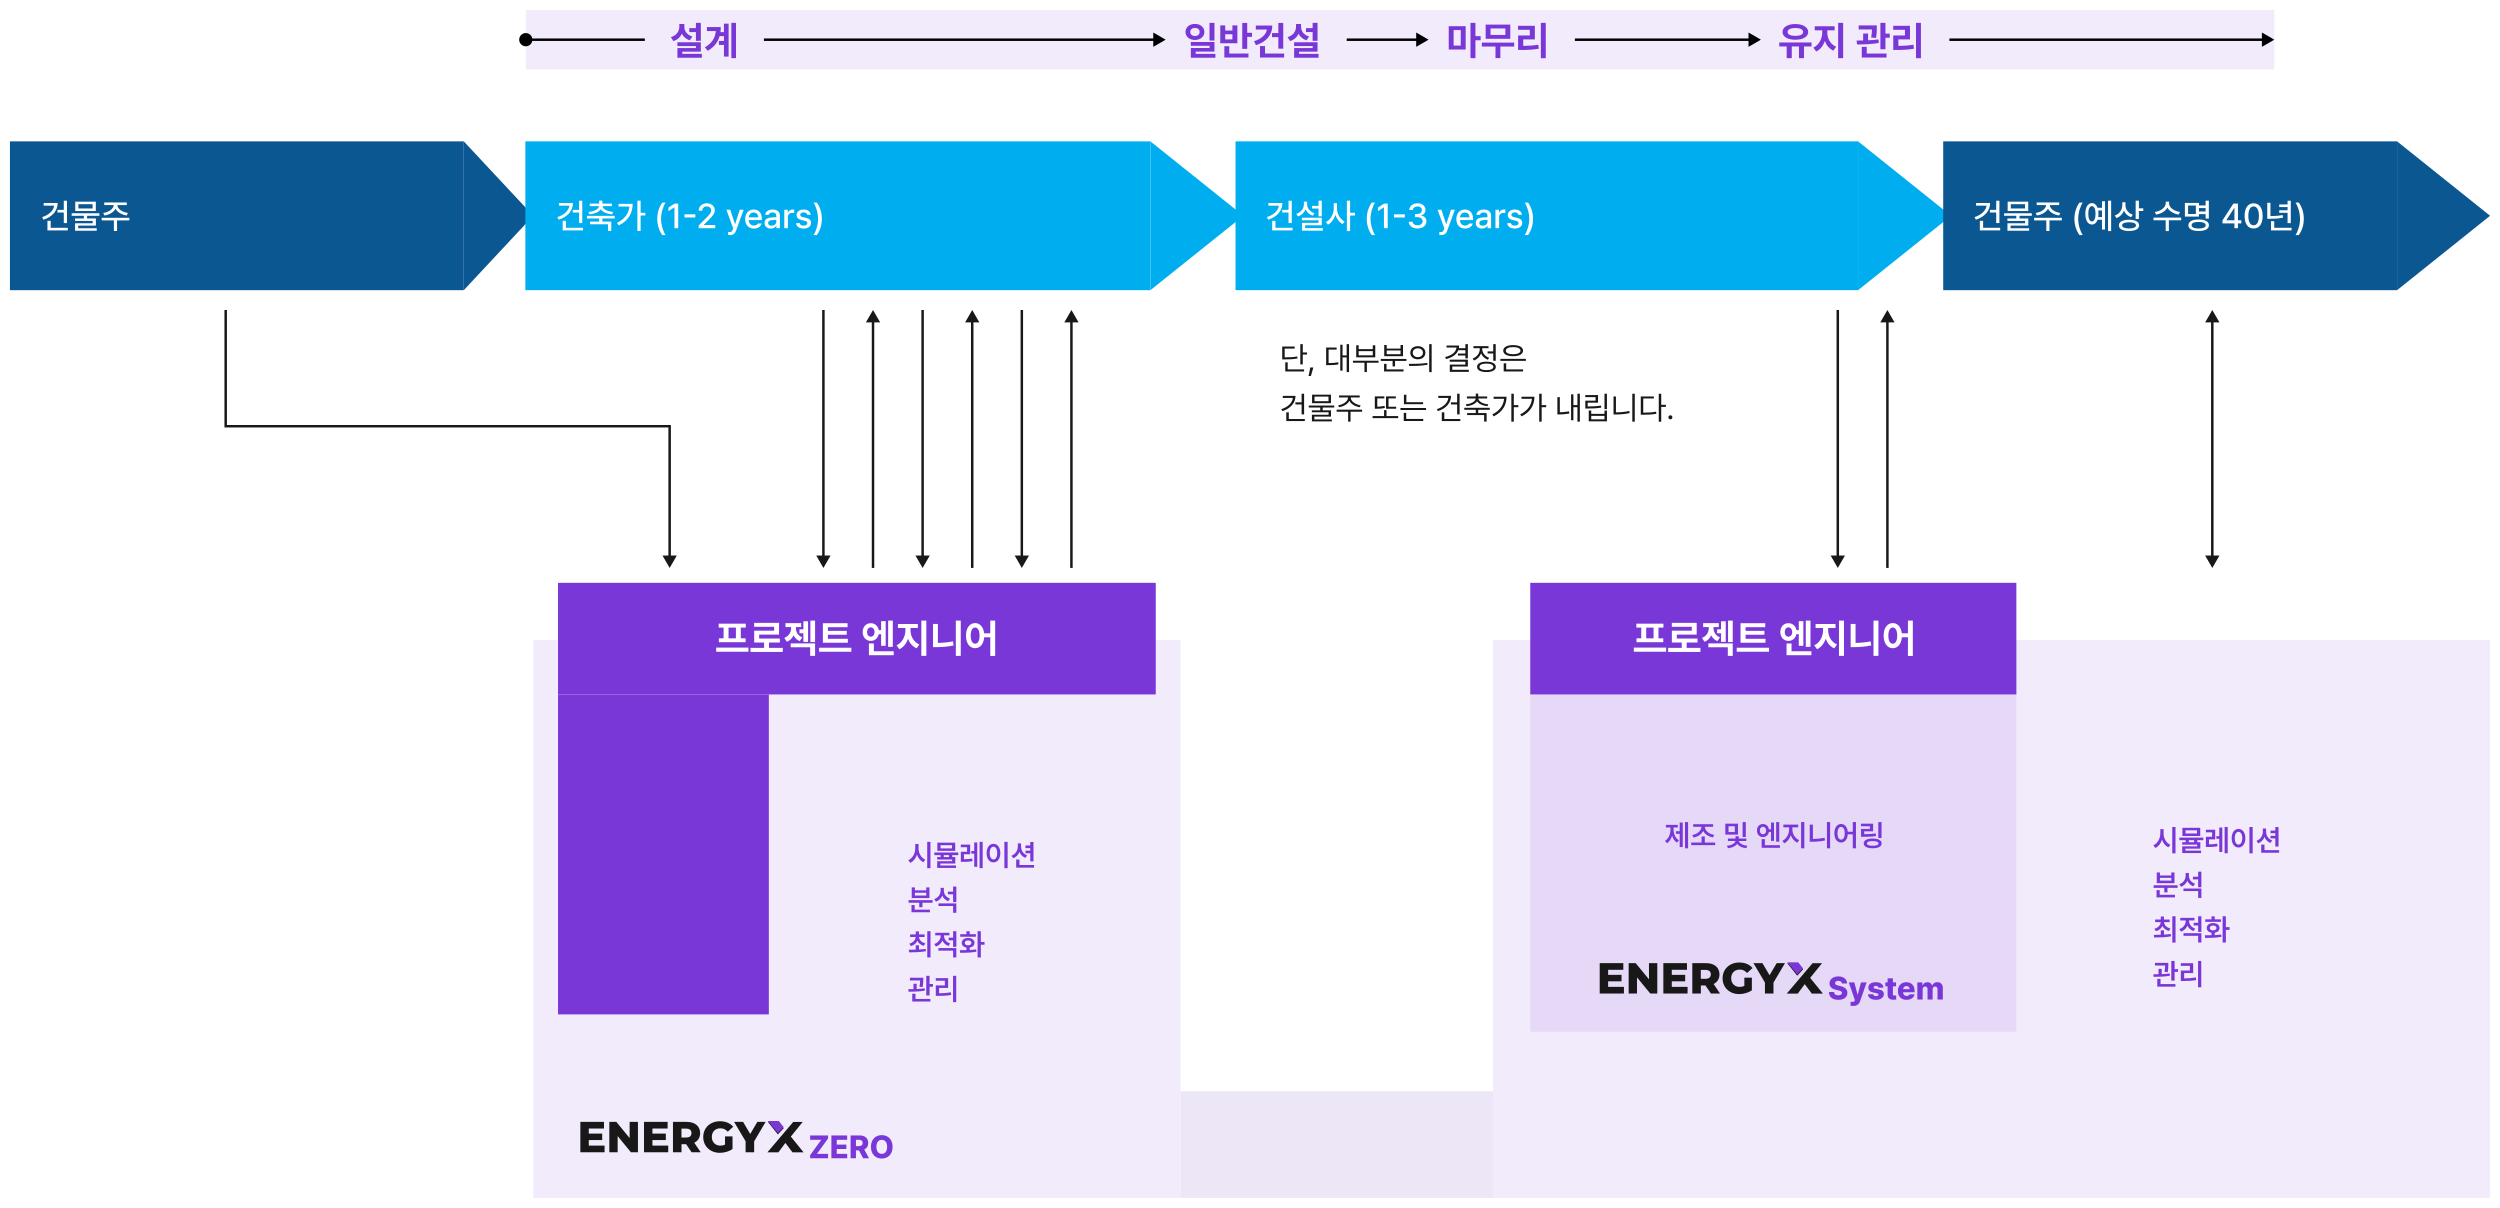 <svg width="1008" height="487" viewBox="0 0 1008 487" fill="none" xmlns="http://www.w3.org/2000/svg">
<g filter="url(#filter0_d_590_3689)">
<rect width="183" height="60" transform="translate(4 53)" fill="#0B5791"/>
<path d="M27.015 76.926V85.949H25.716V81.697H23.173V80.617H25.716V76.926H27.015ZM23.255 77.842C23.241 81.041 21.04 83.447 17.526 84.582L16.98 83.543C19.707 82.661 21.56 80.993 21.833 78.922H17.608V77.842H23.255ZM27.329 87.85V88.902H19.126V85.019H20.439V87.85H27.329ZM40.071 81.984V83.023H35.122V84.09H38.663V86.961H31.526V88.041H39.005V89.039H30.255V86.018H37.378V85.088H30.241V84.09H33.823V83.023H28.901V81.984H40.071ZM38.636 77.309V81.082H30.337V77.309H38.636ZM31.608 78.334V80.057H37.337V78.334H31.608ZM52.171 83.816V84.869H47.194V89.148H45.923V84.869H41.001V83.816H52.171ZM51.118 77.637V78.676H47.331C47.352 80.193 49.238 81.547 51.556 81.861L51.077 82.887C49.067 82.572 47.331 81.581 46.593 80.18C45.834 81.581 44.105 82.572 42.122 82.887L41.63 81.861C43.92 81.547 45.807 80.193 45.855 78.676H42.04V77.637H51.118Z" fill="white"/>
<path d="M215 83L187 113L187 53L215 83Z" fill="#0B5791"/>
<rect width="252" height="60" transform="translate(211.833 53)" fill="url(#paint0_linear_590_3689)"/>
<path d="M234.768 76.926V85.949H233.469V81.697H230.926V80.617H233.469V76.926H234.768ZM231.008 77.842C230.994 81.041 228.793 83.447 225.28 84.582L224.733 83.543C227.46 82.661 229.313 80.993 229.586 78.922H225.362V77.842H231.008ZM235.082 87.85V88.902H226.879V85.019H228.192V87.85H235.082ZM247.824 83.037V84.076H242.875V85.361H246.457V89.135H245.145V86.414H237.899V85.361H241.59V84.076H236.655V83.037H247.824ZM242.875 76.871V78.088H246.703V79.113H242.957C243.08 80.33 244.762 81.226 247.209 81.451L246.799 82.422C244.694 82.231 242.985 81.526 242.233 80.371C241.474 81.526 239.765 82.231 237.666 82.422L237.256 81.451C239.69 81.226 241.371 80.33 241.522 79.113H237.776V78.088H241.59V76.871H242.875ZM258.297 76.912V81.793H260.198V82.873H258.297V89.148H256.998V76.912H258.297ZM255.098 78.197C255.084 81.738 253.526 84.897 249.492 86.893L248.768 85.881C251.837 84.35 253.505 82.135 253.772 79.277H249.383V78.197H255.098ZM265.01 84.227C265.024 81.656 265.748 79.51 267.033 77.678H268.373C267.43 79.031 266.528 81.793 266.528 84.227C266.528 86.674 267.43 89.422 268.373 90.789H267.033C265.748 88.957 265.024 86.811 265.01 84.227ZM273.459 78.102V88H271.942V79.606H271.887L269.522 81.15V79.715L271.983 78.102H273.459ZM280.364 82.422V83.68H275.975V82.422H280.364ZM281.717 88V86.906L285.149 83.447C286.229 82.312 286.776 81.684 286.776 80.822C286.776 79.852 285.983 79.223 284.944 79.223C283.85 79.223 283.139 79.92 283.139 80.973H281.717C281.703 79.168 283.084 77.965 284.971 77.965C286.885 77.965 288.198 79.168 288.211 80.781C288.198 81.889 287.678 82.764 285.819 84.596L283.809 86.633V86.715H288.375V88H281.717ZM294.377 90.789C294.076 90.789 293.789 90.775 293.598 90.748V89.531C293.762 89.545 294.049 89.559 294.254 89.559C294.705 89.559 295.088 89.518 295.43 88.588L295.608 88.096L292.887 80.576H294.446L296.319 86.332H296.401L298.274 80.576H299.846L296.783 88.984C296.36 90.16 295.594 90.789 294.377 90.789ZM303.975 88.15C301.787 88.15 300.448 86.647 300.448 84.336C300.448 82.053 301.815 80.481 303.879 80.481C305.574 80.481 307.174 81.533 307.174 84.213V84.732H301.897C301.938 86.141 302.765 86.947 303.989 86.947C304.823 86.947 305.356 86.592 305.602 86.141H307.078C306.75 87.344 305.602 88.15 303.975 88.15ZM301.91 83.639H305.739C305.739 82.504 305.014 81.684 303.893 81.684C302.724 81.684 301.965 82.586 301.91 83.639ZM308.281 85.908C308.281 84.213 309.717 83.775 311.057 83.68C311.549 83.645 312.663 83.584 313.012 83.57L312.998 82.982C312.998 82.148 312.492 81.656 311.494 81.656C310.633 81.656 310.114 82.053 309.963 82.6H308.514C308.651 81.369 309.799 80.481 311.549 80.481C312.725 80.481 314.461 80.918 314.461 83.064V88H313.039V86.988H312.985C312.698 87.549 312.014 88.164 310.783 88.164C309.375 88.164 308.281 87.357 308.281 85.908ZM309.703 85.922C309.703 86.633 310.291 87.002 311.112 87.002C312.301 87.002 313.012 86.209 313.012 85.32V84.637L311.262 84.76C310.305 84.828 309.703 85.184 309.703 85.922ZM316.225 88V80.576H317.633V81.752H317.715C317.989 80.959 318.727 80.467 319.602 80.467C319.78 80.467 320.067 80.481 320.217 80.494V81.889C320.094 81.861 319.752 81.807 319.451 81.807C318.44 81.807 317.688 82.504 317.688 83.475V88H316.225ZM325.481 82.6C325.344 82.012 324.879 81.629 324.073 81.629C323.239 81.629 322.637 82.066 322.651 82.627C322.637 83.064 322.992 83.379 323.813 83.57L324.989 83.844C326.356 84.144 327.012 84.801 327.026 85.853C327.012 87.193 325.891 88.15 323.99 88.15C322.213 88.15 321.147 87.357 320.969 85.977H322.459C322.582 86.647 323.102 86.975 323.977 86.975C324.92 86.975 325.522 86.592 325.535 85.963C325.522 85.484 325.166 85.17 324.387 84.992L323.225 84.746C321.885 84.445 321.188 83.734 321.188 82.709C321.188 81.383 322.336 80.481 324.059 80.481C325.713 80.481 326.739 81.328 326.889 82.6H325.481ZM331.373 84.227C331.36 86.811 330.635 88.957 329.35 90.789H328.01C328.953 89.422 329.856 86.674 329.856 84.227C329.856 81.793 328.953 79.031 328.01 77.678H329.35C330.635 79.51 331.36 81.656 331.373 84.227Z" fill="white"/>
<path d="M501.333 83L463.833 113L463.833 53L501.333 83Z" fill="#00AEEF"/>
<rect width="251" height="60" transform="translate(498.167 53)" fill="url(#paint1_linear_590_3689)"/>
<path d="M520.831 76.926V85.949H519.532V81.697H516.989V80.617H519.532V76.926H520.831ZM517.071 77.842C517.057 81.041 514.856 83.447 511.343 84.582L510.796 83.543C513.523 82.661 515.376 80.993 515.649 78.922H511.425V77.842H517.071ZM521.145 87.85V88.902H512.942V85.019H514.255V87.85H521.145ZM532.93 76.912V83.215H531.632V80.07H529.048V79.018H531.632V76.912H532.93ZM532.93 83.789V86.838H526.218V87.973H533.354V89.012H524.946V85.853H531.645V84.814H524.919V83.789H532.93ZM527.024 78.375C527.024 79.934 528.145 81.383 529.991 81.971L529.307 82.982C527.961 82.518 526.942 81.595 526.409 80.426C525.869 81.738 524.816 82.77 523.374 83.269L522.677 82.231C524.591 81.615 525.725 80.098 525.739 78.375V77.309H527.024V78.375ZM539.069 80.029C539.055 82.203 540.313 84.418 542.145 85.307L541.339 86.346C540.006 85.655 538.973 84.281 538.44 82.641C537.886 84.391 536.813 85.853 535.419 86.578L534.612 85.525C536.499 84.623 537.77 82.272 537.77 80.029V77.938H539.069V80.029ZM544.36 76.912V81.793H546.329V82.9H544.36V89.162H543.061V76.912H544.36ZM551.073 84.227C551.087 81.656 551.811 79.51 553.096 77.678H554.436C553.493 79.031 552.591 81.793 552.591 84.227C552.591 86.674 553.493 89.422 554.436 90.789H553.096C551.811 88.957 551.087 86.811 551.073 84.227ZM559.522 78.102V88H558.005V79.606H557.95L555.585 81.15V79.715L558.046 78.102H559.522ZM566.427 82.422V83.68H562.038V82.422H566.427ZM571.567 88.137C569.516 88.137 568.053 87.029 567.999 85.416H569.53C569.585 86.291 570.446 86.838 571.553 86.838C572.743 86.838 573.618 86.182 573.618 85.225C573.618 84.254 572.798 83.543 571.389 83.543H570.542V82.312H571.389C572.51 82.312 573.303 81.684 573.303 80.74C573.303 79.838 572.634 79.223 571.581 79.223C570.583 79.223 569.708 79.769 569.667 80.672H568.218C568.259 79.059 569.749 77.965 571.594 77.965C573.536 77.965 574.766 79.195 574.753 80.658C574.766 81.779 574.069 82.6 573.003 82.859V82.928C574.356 83.119 575.135 84.022 575.135 85.279C575.135 86.934 573.618 88.137 571.567 88.137ZM581.124 90.789C580.823 90.789 580.536 90.775 580.344 90.748V89.531C580.509 89.545 580.796 89.559 581.001 89.559C581.452 89.559 581.835 89.518 582.177 88.588L582.354 88.096L579.634 80.576H581.192L583.065 86.332H583.147L585.02 80.576H586.593L583.53 88.984C583.106 90.16 582.341 90.789 581.124 90.789ZM590.721 88.15C588.534 88.15 587.194 86.647 587.194 84.336C587.194 82.053 588.561 80.481 590.626 80.481C592.321 80.481 593.921 81.533 593.921 84.213V84.732H588.643C588.684 86.141 589.511 86.947 590.735 86.947C591.569 86.947 592.102 86.592 592.348 86.141H593.825C593.497 87.344 592.348 88.15 590.721 88.15ZM588.657 83.639H592.485C592.485 82.504 591.76 81.684 590.639 81.684C589.47 81.684 588.712 82.586 588.657 83.639ZM595.028 85.908C595.028 84.213 596.464 83.775 597.803 83.68C598.296 83.645 599.41 83.584 599.759 83.57L599.745 82.982C599.745 82.148 599.239 81.656 598.241 81.656C597.38 81.656 596.86 82.053 596.71 82.6H595.26C595.397 81.369 596.546 80.481 598.296 80.481C599.471 80.481 601.208 80.918 601.208 83.064V88H599.786V86.988H599.731C599.444 87.549 598.76 88.164 597.53 88.164C596.122 88.164 595.028 87.357 595.028 85.908ZM596.45 85.922C596.45 86.633 597.038 87.002 597.858 87.002C599.048 87.002 599.759 86.209 599.759 85.32V84.637L598.009 84.76C597.052 84.828 596.45 85.184 596.45 85.922ZM602.971 88V80.576H604.38V81.752H604.462C604.735 80.959 605.473 80.467 606.348 80.467C606.526 80.467 606.813 80.481 606.964 80.494V81.889C606.841 81.861 606.499 81.807 606.198 81.807C605.186 81.807 604.434 82.504 604.434 83.475V88H602.971ZM612.227 82.6C612.091 82.012 611.626 81.629 610.819 81.629C609.985 81.629 609.384 82.066 609.397 82.627C609.384 83.064 609.739 83.379 610.559 83.57L611.735 83.844C613.102 84.144 613.759 84.801 613.772 85.853C613.759 87.193 612.637 88.15 610.737 88.15C608.96 88.15 607.893 87.357 607.716 85.977H609.206C609.329 86.647 609.848 86.975 610.723 86.975C611.667 86.975 612.268 86.592 612.282 85.963C612.268 85.484 611.913 85.17 611.134 84.992L609.971 84.746C608.632 84.445 607.934 83.734 607.934 82.709C607.934 81.383 609.083 80.481 610.805 80.481C612.46 80.481 613.485 81.328 613.635 82.6H612.227ZM618.12 84.227C618.106 86.811 617.382 88.957 616.096 90.789H614.757C615.7 89.422 616.602 86.674 616.602 84.227C616.602 81.793 615.7 79.031 614.757 77.678H616.096C617.382 79.51 618.106 81.656 618.12 84.227Z" fill="white"/>
<path d="M786.667 83L749.167 113L749.167 53L786.667 83Z" fill="#00AEEF"/>
<rect width="183" height="60" transform="translate(783.5 53)" fill="#0B5791"/>
<path d="M806.164 76.926V85.949H804.865V81.697H802.322V80.617H804.865V76.926H806.164ZM802.404 77.842C802.391 81.041 800.189 83.447 796.676 84.582L796.129 83.543C798.856 82.661 800.709 80.993 800.982 78.922H796.758V77.842H802.404ZM806.479 87.85V88.902H798.275V85.019H799.588V87.85H806.479ZM819.221 81.984V83.023H814.271V84.09H817.812V86.961H810.676V88.041H818.154V89.039H809.404V86.018H816.527V85.088H809.391V84.09H812.973V83.023H808.051V81.984H819.221ZM817.785 77.309V81.082H809.486V77.309H817.785ZM810.758 78.334V80.057H816.486V78.334H810.758ZM831.32 83.816V84.869H826.344V89.148H825.072V84.869H820.15V83.816H831.32ZM830.268 77.637V78.676H826.48C826.501 80.193 828.388 81.547 830.705 81.861L830.227 82.887C828.217 82.572 826.48 81.581 825.742 80.18C824.983 81.581 823.254 82.572 821.271 82.887L820.779 81.861C823.069 81.547 824.956 80.193 825.004 78.676H821.189V77.637H830.268ZM836.406 84.227C836.42 81.656 837.145 79.51 838.43 77.678H839.77C838.826 79.031 837.924 81.793 837.924 84.227C837.924 86.674 838.826 89.422 839.77 90.789H838.43C837.145 88.957 836.42 86.811 836.406 84.227ZM851.213 76.912V89.162H849.969V76.912H851.213ZM848.752 77.144V88.561H847.521V84.609H845.744C845.307 85.826 844.493 86.53 843.447 86.523C841.848 86.537 840.809 84.856 840.809 82.203C840.809 79.551 841.848 77.883 843.447 77.897C844.493 77.89 845.3 78.587 845.744 79.797H847.521V77.144H848.752ZM843.447 79.113C842.545 79.113 841.998 80.248 841.998 82.203C841.998 84.158 842.545 85.293 843.447 85.293C844.35 85.293 844.924 84.158 844.924 82.203C844.924 80.248 844.35 79.113 843.447 79.113ZM846.018 80.85C846.079 81.267 846.113 81.718 846.113 82.203C846.113 82.682 846.079 83.133 846.018 83.543H847.521V80.85H846.018ZM856.996 78.867C856.996 80.481 858.117 81.971 859.949 82.572L859.252 83.598C857.912 83.126 856.907 82.169 856.381 80.959C855.841 82.333 854.802 83.406 853.373 83.939L852.676 82.9C854.59 82.217 855.697 80.59 855.711 78.758V77.555H856.996V78.867ZM862.396 76.912V79.988H864.174V81.082H862.396V84.309H861.098V76.912H862.396ZM858.445 84.596C860.961 84.596 862.506 85.43 862.506 86.865C862.506 88.314 860.961 89.148 858.445 89.135C855.902 89.148 854.33 88.314 854.33 86.865C854.33 85.43 855.902 84.596 858.445 84.596ZM858.445 85.621C856.668 85.621 855.615 86.086 855.629 86.865C855.615 87.672 856.668 88.109 858.445 88.123C860.209 88.109 861.234 87.672 861.234 86.865C861.234 86.086 860.209 85.621 858.445 85.621ZM874.564 77.992C874.551 79.619 876.547 81.15 878.953 81.465L878.447 82.531C876.444 82.21 874.681 81.171 873.895 79.728C873.088 81.178 871.331 82.21 869.342 82.531L868.822 81.465C871.229 81.15 873.197 79.633 873.211 77.992V77.322H874.564V77.992ZM879.459 83.734V84.801H874.482V89.162H873.211V84.801H868.289V83.734H879.459ZM890.602 76.912V84.144H889.303V82.326H886.637V83.324H880.949V77.828H886.637V78.84H889.303V76.912H890.602ZM882.234 78.867V82.285H885.365V78.867H882.234ZM886.5 84.486C889.07 84.486 890.643 85.334 890.643 86.824C890.643 88.301 889.07 89.148 886.5 89.135C883.93 89.148 882.344 88.301 882.357 86.824C882.344 85.334 883.93 84.486 886.5 84.486ZM886.5 85.484C884.709 85.498 883.643 85.963 883.643 86.824C883.643 87.644 884.709 88.137 886.5 88.137C888.291 88.137 889.357 87.644 889.357 86.824C889.357 85.963 888.291 85.498 886.5 85.484ZM886.637 81.273H889.303V79.879H886.637V81.273ZM896.111 86.072V84.856L900.486 78.102H902.346V84.801H903.699V86.072H902.346V88H900.924V86.072H896.111ZM897.697 84.801H900.924V79.893H900.814L897.697 84.719V84.801ZM908.662 88.137C906.365 88.137 905.025 86.291 905.025 83.051C905.025 79.838 906.393 77.965 908.662 77.965C910.932 77.965 912.299 79.838 912.299 83.051C912.299 86.291 910.945 88.137 908.662 88.137ZM908.662 86.838C910.002 86.838 910.795 85.525 910.795 83.051C910.795 80.59 909.988 79.236 908.662 79.236C907.336 79.236 906.529 80.59 906.529 83.051C906.529 85.525 907.322 86.838 908.662 86.838ZM923.646 76.926V85.977H922.348V81.807H918.984V80.768H922.348V79.482H918.984V78.443H922.348V76.926H923.646ZM923.961 87.85V88.902H915.662V85.184H916.975V87.85H923.961ZM915.443 77.773V83.133C917.07 83.133 918.615 83.03 920.365 82.709L920.502 83.775C918.561 84.144 916.906 84.213 915.102 84.227H914.158V77.773H915.443ZM928.896 84.227C928.883 86.811 928.158 88.957 926.873 90.789H925.533C926.477 89.422 927.379 86.674 927.379 84.227C927.379 81.793 926.477 79.031 925.533 77.678H926.873C928.158 79.51 928.883 81.656 928.896 84.227Z" fill="white"/>
<path d="M1004 83L966.5 113L966.5 53L1004 83Z" fill="#0B5791"/>
<path d="M525.28 134.742V138.106H526.994V138.944H525.28V142.918H524.29V134.742H525.28ZM522.018 135.72V136.558H517.98V140.074C520.247 140.074 521.535 140.017 523.046 139.706L523.173 140.531C521.586 140.836 520.24 140.912 517.866 140.912H516.99V135.72H522.018ZM525.801 144.949V145.787H518.222V142.093H519.199V144.949H525.801ZM529.546 144.149L528.556 147.603H527.616L528.314 144.149H529.546ZM543.93 134.742V146.028H542.978V140.112H541.314V145.444H540.4V134.996H541.314V139.287H542.978V134.742H543.93ZM538.928 136.126V136.951H535.69V142.385C537.246 142.378 538.325 142.321 539.575 142.067L539.664 142.905C538.306 143.185 537.15 143.235 535.424 143.235H534.7V136.126H538.928ZM555.838 141.445V142.258H551.128V146.028H550.15V142.258H545.504V141.445H555.838ZM547.814 135.212V136.773H553.502V135.212H554.505V140.074H546.824V135.212H547.814ZM547.814 139.262H553.502V137.586H547.814V139.262ZM567.073 140.722V141.534H562.478V143.743H561.487V141.534H556.739V140.722H567.073ZM565.918 144.949V145.787H558.06V142.702H559.05V144.949H565.918ZM559.113 135.11V136.558H564.699V135.11H565.689V139.617H558.123V135.11H559.113ZM559.113 138.805H564.699V137.319H559.113V138.805ZM571.682 135.567C573.459 135.567 574.716 136.646 574.716 138.221C574.716 139.795 573.459 140.874 571.682 140.874C569.904 140.874 568.622 139.795 568.635 138.221C568.622 136.646 569.904 135.567 571.682 135.567ZM571.682 136.443C570.476 136.443 569.6 137.167 569.612 138.221C569.6 139.274 570.476 139.998 571.682 139.998C572.875 139.998 573.738 139.274 573.738 138.221C573.738 137.167 572.875 136.443 571.682 136.443ZM577.242 134.742V146.054H576.252V134.742H577.242ZM568.051 142.715C570.133 142.715 573.002 142.702 575.503 142.334L575.579 143.07C573.002 143.553 570.222 143.565 568.19 143.565L568.051 142.715ZM591.842 134.742V140.519H590.839V139.338H587.83V138.551H590.839V137.192H587.995C587.284 138.976 585.532 140.176 583.031 140.772L582.676 139.947C585.443 139.306 587.056 137.954 587.246 136.139H583.247V135.313H588.338C588.338 135.688 588.3 136.05 588.236 136.393H590.839V134.742H591.842ZM591.842 141.026V143.781H585.545V145.102H592.223V145.927H584.555V143.02H590.839V141.839H584.529V141.026H591.842ZM603.077 134.742V141.471H602.074V138.513H599.802V137.688H602.074V134.742H603.077ZM599.332 141.826C601.681 141.826 603.115 142.588 603.115 143.921C603.115 145.254 601.681 146.016 599.332 146.028C596.983 146.016 595.549 145.254 595.549 143.921C595.549 142.588 596.983 141.826 599.332 141.826ZM599.332 142.601C597.605 142.601 596.526 143.096 596.539 143.921C596.526 144.733 597.605 145.229 599.332 145.229C601.059 145.229 602.125 144.733 602.125 143.921C602.125 143.096 601.059 142.601 599.332 142.601ZM597.644 136.812C597.644 138.284 598.773 139.681 600.424 140.252L599.903 141.052C598.634 140.595 597.65 139.649 597.174 138.475C596.679 139.801 595.631 140.861 594.292 141.369L593.771 140.569C595.447 139.96 596.641 138.437 596.641 136.824V136.405H594.089V135.567H600.17V136.405H597.644V136.812ZM615.239 140.696V141.509H604.956V140.696H615.239ZM614.097 144.949V145.787H606.289V142.499H607.292V144.949H614.097ZM610.098 135.148C612.522 135.136 614.084 135.974 614.084 137.383C614.084 138.792 612.522 139.63 610.098 139.63C607.647 139.63 606.099 138.792 606.099 137.383C606.099 135.974 607.647 135.136 610.098 135.148ZM610.098 135.948C608.282 135.948 607.114 136.494 607.127 137.383C607.114 138.271 608.282 138.817 610.098 138.817C611.9 138.817 613.068 138.271 613.068 137.383C613.068 136.494 611.9 135.948 610.098 135.948ZM525.813 154.755V163.096H524.811V159.071H522.31V158.233H524.811V154.755H525.813ZM522.36 155.618C522.348 158.513 520.278 160.722 517.066 161.775L516.635 160.976C519.237 160.119 521.046 158.5 521.269 156.456H517.206V155.618H522.36ZM526.105 164.949V165.787H518.628V162.245H519.644V164.949H526.105ZM537.976 159.516V160.328H533.316V161.445H536.655V163.972H529.952V165.114H536.998V165.901H528.962V163.223H535.678V162.22H528.937V161.445H532.326V160.328H527.692V159.516H537.976ZM536.643 155.123V158.563H529.025V155.123H536.643ZM530.016 155.923V157.764H535.652V155.923H530.016ZM544.628 156.342C544.615 157.853 546.634 159.135 548.602 159.427L548.233 160.214C546.469 159.916 544.755 158.976 544.069 157.611C543.384 158.976 541.664 159.916 539.931 160.214L539.537 159.427C541.492 159.135 543.511 157.853 543.511 156.342V156.266H539.893V155.453H548.233V156.266H544.628V156.342ZM549.211 161.179V162.004H544.539V166.028H543.562V162.004H538.928V161.179H549.211ZM562.935 159.985V160.798H558.847V155.821H562.795V156.634H559.85V159.985H562.935ZM563.76 163.756V164.581H553.426V163.756H558.06V161.369H559.037V163.756H563.76ZM558.161 155.821V156.646H555.317V159.973C556.27 159.966 557.215 159.89 558.263 159.655L558.352 160.493C557.12 160.772 556.079 160.811 554.949 160.798H554.327V155.821H558.161ZM573.789 158.17V158.97H566.058V155.161H567.048V158.17H573.789ZM574.982 160.506V161.318H564.648V160.506H574.982ZM573.853 164.924V165.749H565.994V162.474H566.984V164.924H573.853ZM588.516 154.755V163.096H587.513V159.071H585.012V158.233H587.513V154.755H588.516ZM585.062 155.618C585.05 158.513 582.98 160.722 579.769 161.775L579.337 160.976C581.939 160.119 583.749 158.5 583.971 156.456H579.908V155.618H585.062ZM588.808 164.949V165.787H581.33V162.245H582.346V164.949H588.808ZM600.678 160.43V161.242H596.019V162.537H599.408V165.99H598.405V163.35H591.537V162.537H595.041V161.242H590.395V160.43H600.678ZM596.019 154.691V155.859H599.637V156.659H596.082C596.152 157.941 597.936 158.824 600.068 159.033L599.738 159.795C597.878 159.592 596.215 158.913 595.536 157.764C594.851 158.913 593.188 159.592 591.334 159.795L591.004 159.033C593.124 158.824 594.908 157.941 594.99 156.659H591.461V155.859H595.041V154.691H596.019ZM610.364 154.742V159.338H612.192V160.176H610.364V166.028H609.374V154.742H610.364ZM607.444 155.961C607.444 159.16 605.946 162.067 602.265 163.883L601.706 163.096C604.626 161.642 606.213 159.471 606.441 156.799H602.227V155.961H607.444ZM621.6 154.742V159.338H623.428V160.176H621.6V166.028H620.609V154.742H621.6ZM618.68 155.961C618.68 159.16 617.182 162.067 613.5 163.883L612.941 163.096C615.861 161.642 617.448 159.471 617.677 156.799H613.462V155.961H618.68ZM636.999 154.742V166.028H636.021V160.188H634.396V165.444H633.457V154.996H634.396V159.338H636.021V154.742H636.999ZM628.925 156.126V162.22C630.048 162.207 631.242 162.131 632.619 161.852L632.746 162.74C631.172 163.02 629.877 163.108 628.633 163.108H627.935V156.126H628.925ZM647.917 154.755V160.95H646.927V154.755H647.917ZM644.324 155.301V158.348H640.16V159.884C642.179 159.871 643.689 159.833 645.518 159.528L645.632 160.354C643.74 160.658 642.191 160.709 640.109 160.722H639.195V157.561H643.334V156.126H639.17V155.301H644.324ZM641.582 161.521V162.867H646.927V161.521H647.917V165.876H640.579V161.521H641.582ZM641.582 165.063H646.927V163.667H641.582V165.063ZM659.14 154.742V166.028H658.149V154.742H659.14ZM651.548 155.859V162.258C653.268 162.251 655.052 162.112 656.943 161.712L657.083 162.562C655.077 162.981 653.287 163.121 651.484 163.121H650.57V155.859H651.548ZM669.804 154.742V159.211H671.695V160.049H669.804V166.054H668.813V154.742H669.804ZM666.833 155.847V156.672H662.555V162.385C664.599 162.385 666.046 162.29 667.722 161.979L667.849 162.842C666.084 163.159 664.599 163.223 662.453 163.223H661.564V155.847H666.833ZM673.498 165.076C673.054 165.076 672.673 164.708 672.686 164.251C672.673 163.807 673.054 163.438 673.498 163.438C673.942 163.438 674.311 163.807 674.311 164.251C674.311 164.708 673.942 165.076 673.498 165.076Z" fill="#191819"/>
<rect width="261" height="225" transform="translate(215 254)" fill="#7A37D8" fill-opacity="0.1"/>
<path fill-rule="evenodd" clip-rule="evenodd" d="M292.324 454.206H295.354V459.272C293.949 460.29 292.017 460.821 290.239 460.821C286.376 460.821 283.544 458.188 283.544 454.45C283.544 450.733 286.376 448.078 290.305 448.078C292.588 448.078 294.41 448.875 295.617 450.313L293.422 452.304C292.588 451.374 291.644 450.932 290.48 450.932C288.395 450.932 287.012 452.304 287.012 454.427C287.012 456.485 288.395 457.923 290.459 457.923C291.095 457.923 291.71 457.79 292.324 457.525V454.206ZM243.768 460.6V457.923V457.901H237.402V455.666H242.802V453.078H237.402V451.02H243.527V448.344H234V460.6H243.768ZM257.224 460.6V448.344H253.866V454.87L248.51 448.344H245.678V460.6H249.037V454.073L254.393 460.6H257.224ZM269.429 457.923V460.6H259.661V448.344H269.188V451.02H263.063V453.078H268.463V455.666H263.063V457.901H269.429V457.923ZM274.785 457.348H276.651L278.846 460.6H282.534L279.922 456.75C281.415 456.02 282.293 454.671 282.293 452.879C282.293 450.069 280.207 448.344 276.893 448.344H271.339V460.6H274.785V457.348ZM274.763 451.065H276.673C278.1 451.065 278.824 451.751 278.802 452.857C278.802 453.985 278.1 454.649 276.673 454.649H274.763V451.065ZM304.068 460.6V456.197L308.7 448.344H305.363L302.488 453.211L299.612 448.344H295.99L300.622 456.153V460.6H304.068ZM318.863 454.273L323.649 448.366H319.83L309.6 460.401L309.424 460.622H313.858L316.668 456.817L319.522 460.622H324L318.863 454.273ZM309.622 448.344H314.012L315.988 450.888L313.639 453.41L309.622 448.344Z" fill="#191819"/>
<path d="M314.012 448H309.622L313.639 452.908L315.988 450.465L314.012 448Z" fill="#7A37D8"/>
<path d="M326.647 463V461.756L331.142 455.573H326.647V453.809H333.871V455.053L329.39 461.235H333.871V463H326.647ZM335.217 463V453.809H341.577V455.573H337.375V457.516H341.247V459.28H337.375V461.235H341.59V463H335.217ZM342.961 463V453.809H346.719C348.788 453.809 350.058 454.977 350.058 456.855C350.058 458.119 349.48 459.026 348.471 459.483L350.388 463H348.014L346.325 459.839H345.119V463H342.961ZM345.119 458.112H346.262C347.277 458.112 347.823 457.719 347.823 456.855C347.823 455.992 347.277 455.561 346.262 455.561H345.119V458.112ZM359.896 458.404C359.896 461.438 357.992 463.127 355.529 463.127C353.054 463.127 351.162 461.426 351.162 458.404C351.162 455.37 353.054 453.682 355.529 453.682C357.992 453.682 359.896 455.37 359.896 458.404ZM357.688 458.404C357.688 456.576 356.875 455.586 355.529 455.586C354.184 455.586 353.371 456.576 353.371 458.404C353.371 460.232 354.184 461.223 355.529 461.223C356.875 461.223 357.688 460.232 357.688 458.404Z" fill="#7A37D8"/>
<rect width="241" height="45" transform="translate(225 231)" fill="#7A37D8"/>
<path d="M301.781 257.125V258.781H288.766V257.125H301.781ZM300.688 247.469V249.062H298.688V253.375H300.625V254.938H289.844V253.375H291.75V249.062H289.781V247.469H300.688ZM293.75 253.375H296.719V249.062H293.75V253.375ZM315.609 257.219V258.859H302.594V257.219H308.078V255.078H304.094V250.297H312.141V248.734H304.078V247.141H314.109V251.859H306.094V253.453H314.438V255.078H310.062V257.219H315.609ZM325.812 246.5V254.812H323.922V251.344H322.344V249.734H323.922V246.5H325.812ZM320.906 249.281C320.906 250.781 321.656 252.266 323.484 252.969L322.484 254.5C321.273 254.031 320.453 253.188 319.969 252.156C319.445 253.312 318.57 254.258 317.266 254.781L316.219 253.203C318.172 252.469 318.969 250.844 318.969 249.266V248.844H316.703V247.25H323.031V248.844H320.906V249.281ZM328.641 246.219V254.891H326.75V246.219H328.641ZM328.641 255.406V260.438H326.656V256.984H318.812V255.406H328.641ZM341.844 253.562V255.141H331.781V247.266H341.734V248.875H333.812V250.375H341.406V251.938H333.812V253.562H341.844ZM343.266 257.156V258.781H330.25V257.156H343.266ZM351.094 247.266C352.75 247.266 354.023 248.367 354.328 250.078H355.266V246.438H357.109V256.375H355.266V251.703H354.312C353.969 253.336 352.711 254.422 351.094 254.422C349.203 254.422 347.828 252.938 347.828 250.844C347.828 248.703 349.203 247.266 351.094 247.266ZM351.094 248.953C350.219 248.953 349.609 249.672 349.609 250.844C349.609 252.031 350.219 252.703 351.094 252.703C351.953 252.703 352.594 252.031 352.609 250.844C352.594 249.672 351.953 248.953 351.094 248.953ZM359.984 246.219V256.812H358.094V246.219H359.984ZM360.344 258.594V260.188H350.344V255.438H352.344V258.594H360.344ZM367.109 250.094C367.109 252.391 368.281 254.844 370.672 255.844L369.594 257.406C367.914 256.695 366.758 255.281 366.125 253.547C365.477 255.43 364.297 256.992 362.625 257.766L361.484 256.188C363.844 255.141 365.062 252.5 365.062 250.094V249.219H362.047V247.594H370.078V249.219H367.109V250.094ZM373.5 246.219V260.438H371.484V246.219H373.5ZM387.375 246.219V260.438H385.391V246.219H387.375ZM378.156 247.578V255.219C380.078 255.195 382.141 255.016 384.234 254.609L384.484 256.25C381.984 256.766 379.641 256.938 377.438 256.922H376.188V247.578H378.156ZM393.172 247.219C395.094 247.219 396.523 248.805 396.812 251.359H399.281V246.219H401.25V260.469H399.281V252.953H396.828C396.617 255.688 395.156 257.359 393.172 257.359C391.016 257.359 389.469 255.406 389.484 252.281C389.469 249.188 391.016 247.219 393.172 247.219ZM393.172 249.016C392.109 249.016 391.375 250.172 391.391 252.281C391.375 254.406 392.109 255.547 393.172 255.547C394.25 255.547 394.953 254.406 394.953 252.281C394.953 250.172 394.25 249.016 393.172 249.016Z" fill="white"/>
<rect width="85" height="129" transform="translate(225 276)" fill="#7A37D8"/>
<rect width="126" height="43" transform="translate(476 436)" fill="#EDE6F7"/>
<rect width="402" height="225" transform="translate(602 254)" fill="#7A37D8" fill-opacity="0.1"/>
<rect width="196" height="45" transform="translate(617 231)" fill="#7A37D8"/>
<path d="M671.781 257.125V258.781H658.766V257.125H671.781ZM670.688 247.469V249.062H668.688V253.375H670.625V254.938H659.844V253.375H661.75V249.062H659.781V247.469H670.688ZM663.75 253.375H666.719V249.062H663.75V253.375ZM685.609 257.219V258.859H672.594V257.219H678.078V255.078H674.094V250.297H682.141V248.734H674.078V247.141H684.109V251.859H676.094V253.453H684.438V255.078H680.062V257.219H685.609ZM695.812 246.5V254.812H693.922V251.344H692.344V249.734H693.922V246.5H695.812ZM690.906 249.281C690.906 250.781 691.656 252.266 693.484 252.969L692.484 254.5C691.273 254.031 690.453 253.188 689.969 252.156C689.445 253.312 688.57 254.258 687.266 254.781L686.219 253.203C688.172 252.469 688.969 250.844 688.969 249.266V248.844H686.703V247.25H693.031V248.844H690.906V249.281ZM698.641 246.219V254.891H696.75V246.219H698.641ZM698.641 255.406V260.438H696.656V256.984H688.812V255.406H698.641ZM711.844 253.562V255.141H701.781V247.266H711.734V248.875H703.812V250.375H711.406V251.938H703.812V253.562H711.844ZM713.266 257.156V258.781H700.25V257.156H713.266ZM721.094 247.266C722.75 247.266 724.023 248.367 724.328 250.078H725.266V246.438H727.109V256.375H725.266V251.703H724.312C723.969 253.336 722.711 254.422 721.094 254.422C719.203 254.422 717.828 252.938 717.828 250.844C717.828 248.703 719.203 247.266 721.094 247.266ZM721.094 248.953C720.219 248.953 719.609 249.672 719.609 250.844C719.609 252.031 720.219 252.703 721.094 252.703C721.953 252.703 722.594 252.031 722.609 250.844C722.594 249.672 721.953 248.953 721.094 248.953ZM729.984 246.219V256.812H728.094V246.219H729.984ZM730.344 258.594V260.188H720.344V255.438H722.344V258.594H730.344ZM737.109 250.094C737.109 252.391 738.281 254.844 740.672 255.844L739.594 257.406C737.914 256.695 736.758 255.281 736.125 253.547C735.477 255.43 734.297 256.992 732.625 257.766L731.484 256.188C733.844 255.141 735.062 252.5 735.062 250.094V249.219H732.047V247.594H740.078V249.219H737.109V250.094ZM743.5 246.219V260.438H741.484V246.219H743.5ZM757.375 246.219V260.438H755.391V246.219H757.375ZM748.156 247.578V255.219C750.078 255.195 752.141 255.016 754.234 254.609L754.484 256.25C751.984 256.766 749.641 256.938 747.438 256.922H746.188V247.578H748.156ZM763.172 247.219C765.094 247.219 766.523 248.805 766.812 251.359H769.281V246.219H771.25V260.469H769.281V252.953H766.828C766.617 255.688 765.156 257.359 763.172 257.359C761.016 257.359 759.469 255.406 759.484 252.281C759.469 249.188 761.016 247.219 763.172 247.219ZM763.172 249.016C762.109 249.016 761.375 250.172 761.391 252.281C761.375 254.406 762.109 255.547 763.172 255.547C764.25 255.547 764.953 254.406 764.953 252.281C764.953 250.172 764.25 249.016 763.172 249.016Z" fill="white"/>
<path d="M872.359 331.992C872.348 333.938 873.367 335.883 875.09 336.621L874.316 337.664C873.098 337.102 872.201 335.977 871.715 334.594C871.229 336.088 870.32 337.307 869.031 337.91L868.234 336.82C870.004 336.059 871.035 334.031 871.035 331.992V330.305H872.359V331.992ZM877.164 329.449V340.055H875.852V329.449H877.164ZM888.379 333.727V334.781H885.953V335.578H887.172V338.18H881.148V338.953H887.465V339.949H879.871V337.242H885.895V336.562H879.859V335.578H881.242V334.781H878.723V333.727H888.379ZM887.137 329.777V333.082H879.941V329.777H887.137ZM881.219 330.797V332.062H885.836V330.797H881.219ZM882.531 335.578H884.652V334.781H882.531V335.578ZM893.172 330.551V334.441H890.664V336.434C891.76 336.422 892.797 336.375 893.992 336.152L894.098 337.219C892.68 337.477 891.484 337.512 890.148 337.512H889.41V333.41H891.918V331.594H889.398V330.551H893.172ZM898.211 329.449V340.043H896.969V329.449H898.211ZM896.031 329.672V339.504H894.801V334.195H893.641V333.129H894.801V329.672H896.031ZM908.277 329.449V340.055H906.965V329.449H908.277ZM902.57 330.223C904.164 330.223 905.324 331.676 905.336 333.961C905.324 336.27 904.164 337.711 902.57 337.711C900.965 337.711 899.805 336.27 899.805 333.961C899.805 331.676 900.965 330.223 902.57 330.223ZM902.57 331.395C901.668 331.395 901.059 332.344 901.059 333.961C901.059 335.59 901.668 336.539 902.57 336.539C903.461 336.539 904.07 335.59 904.07 333.961C904.07 332.344 903.461 331.395 902.57 331.395ZM913.691 331.324C913.691 332.812 914.523 334.277 916.152 334.887L915.426 335.895C914.295 335.449 913.486 334.564 913.047 333.469C912.59 334.641 911.734 335.572 910.516 336.047L909.812 335.016C911.5 334.406 912.367 332.906 912.379 331.324V330.059H913.691V331.324ZM918.707 329.461V337.324H917.406V334.043H915.473V333H917.406V331.957H915.473V330.902H917.406V329.461H918.707ZM918.941 338.777V339.832H911.723V336.551H913.047V338.777H918.941Z" fill="#7A37D8"/>
<path d="M878.02 352.934V353.977H873.93V355.805H872.641V353.977H868.34V352.934H878.02ZM876.953 356.777V357.832H869.512V354.914H870.801V356.777H876.953ZM870.895 347.789V348.984H875.465V347.789H876.754V352.102H869.605V347.789H870.895ZM870.895 351.07H875.465V349.957H870.895V351.07ZM882.566 349.125C882.566 350.484 883.422 351.785 885.051 352.312L884.348 353.355C883.199 352.951 882.379 352.148 881.934 351.129C881.459 352.242 880.598 353.115 879.379 353.555L878.676 352.512C880.398 351.938 881.254 350.555 881.254 349.043V348H882.566V349.125ZM887.594 354.258V358.043H886.293V355.289H880.375V354.258H887.594ZM887.594 347.449V353.742H886.293V350.578H884.184V349.512H886.293V347.449H887.594Z" fill="#7A37D8"/>
<path d="M872.523 371.121V372.832C873.443 372.785 874.369 372.703 875.242 372.574L875.348 373.535C872.969 373.969 870.426 373.992 868.562 373.992L868.398 372.938C869.225 372.932 870.197 372.926 871.223 372.891V371.121H872.523ZM874.809 366.75V367.805H872.547C872.605 368.936 873.502 369.955 875.102 370.359L874.504 371.379C873.25 371.039 872.354 370.307 871.879 369.363C871.41 370.359 870.525 371.121 869.266 371.461L868.645 370.477C870.244 370.037 871.123 368.994 871.199 367.805H868.961V366.75H871.223V365.543H872.523V366.75H874.809ZM877.176 365.449V376.055H875.875V365.449H877.176ZM882.613 367.266C882.613 368.555 883.469 369.855 885.109 370.406L884.453 371.414C883.27 371.027 882.432 370.225 881.969 369.234C881.506 370.342 880.621 371.232 879.367 371.648L878.699 370.617C880.387 370.066 881.289 368.66 881.289 367.277V367.137H879.086V366.094H884.805V367.137H882.613V367.266ZM887.594 372.27V376.043H886.293V373.312H880.375V372.27H887.594ZM887.594 365.449V371.766H886.293V369.141H884.488V368.074H886.293V365.449H887.594ZM897.473 365.449V369.82H898.961V370.91H897.473V376.043H896.16V365.449H897.473ZM888.965 373.102C889.768 373.102 890.699 373.102 891.672 373.078V372.082C890.518 371.889 889.762 371.162 889.773 370.172C889.762 368.977 890.816 368.18 892.34 368.18C893.84 368.18 894.906 368.977 894.918 370.172C894.906 371.168 894.139 371.895 892.984 372.082V373.031C893.875 372.984 894.766 372.914 895.598 372.797L895.68 373.746C893.406 374.156 890.957 374.18 889.152 374.18L888.965 373.102ZM895.48 366.668V367.699H889.164V366.668H891.672V365.496H892.984V366.668H895.48ZM892.34 369.176C891.531 369.188 891.004 369.551 891.004 370.172C891.004 370.781 891.531 371.145 892.34 371.133C893.137 371.145 893.664 370.781 893.664 370.172C893.664 369.551 893.137 369.188 892.34 369.176Z" fill="#7A37D8"/>
<path d="M874.27 384.234V384.867C874.258 385.594 874.258 386.637 874.012 387.984L872.723 387.867C872.928 386.771 872.969 385.963 872.992 385.312H868.867V384.234H874.27ZM871.598 386.648V388.758C872.693 388.717 873.818 388.635 874.844 388.488L874.914 389.426C872.711 389.824 870.215 389.859 868.352 389.871L868.234 388.828C868.861 388.822 869.564 388.816 870.309 388.805V386.648H871.598ZM876.801 383.449V386.754H878.172V387.844H876.801V391.383H875.465V383.449H876.801ZM877.141 392.777V393.832H869.816V390.68H871.129V392.777H877.141ZM887.547 383.449V394.055H886.258V383.449H887.547ZM884.289 384.375V388.348H880.645V390.48C882.314 390.469 883.756 390.387 885.402 390.105L885.52 391.172C883.715 391.488 882.133 391.547 880.234 391.547H879.309V387.316H882.965V385.43H879.297V384.375H884.289Z" fill="#7A37D8"/>
<rect width="196" height="136" transform="translate(617 276)" fill="#7A37D8" fill-opacity="0.1"/>
<path fill-rule="evenodd" clip-rule="evenodd" d="M703.324 390.206H706.354V395.272C704.949 396.29 703.017 396.821 701.239 396.821C697.376 396.821 694.544 394.188 694.544 390.45C694.544 386.733 697.376 384.078 701.305 384.078C703.588 384.078 705.41 384.875 706.617 386.313L704.422 388.304C703.588 387.374 702.644 386.932 701.48 386.932C699.395 386.932 698.012 388.304 698.012 390.427C698.012 392.485 699.395 393.923 701.459 393.923C702.095 393.923 702.71 393.79 703.324 393.525V390.206ZM654.768 396.6V393.923V393.901H648.402V391.666H653.802V389.078H648.402V387.02H654.527V384.344H645V396.6H654.768ZM668.224 396.6V384.344H664.866V390.87L659.51 384.344H656.678V396.6H660.037V390.073L665.393 396.6H668.224ZM680.429 393.923V396.6H670.661V384.344H680.188V387.02H674.063V389.078H679.463V391.666H674.063V393.901H680.429V393.923ZM685.785 393.348H687.651L689.846 396.6H693.534L690.922 392.75C692.415 392.02 693.293 390.671 693.293 388.879C693.293 386.069 691.207 384.344 687.893 384.344H682.339V396.6H685.785V393.348ZM685.763 387.065H687.673C689.1 387.065 689.824 387.751 689.802 388.857C689.802 389.985 689.1 390.649 687.673 390.649H685.763V387.065ZM715.068 396.6V392.197L719.7 384.344H716.363L713.488 389.211L710.612 384.344H706.99L711.622 392.153V396.6H715.068ZM729.863 390.273L734.649 384.366H730.83L720.6 396.401L720.424 396.622H724.858L727.668 392.817L730.522 396.622H735L729.863 390.273ZM720.622 384.344H725.012L726.988 386.888L724.639 389.41L720.622 384.344Z" fill="#191819"/>
<path d="M725.012 384H720.622L724.639 388.908L726.988 386.465L725.012 384Z" fill="#7A37D8"/>
<path d="M742.662 392.538C742.611 391.865 742.116 391.472 741.228 391.472C740.352 391.472 739.907 391.853 739.895 392.373C739.882 392.944 740.44 393.224 741.266 393.401L742.065 393.592C743.83 393.985 744.858 394.861 744.871 396.334C744.858 398.073 743.513 399.127 741.228 399.127C738.942 399.127 737.457 398.086 737.419 395.979H739.501C739.552 396.867 740.212 397.324 741.202 397.324C742.116 397.324 742.662 396.918 742.675 396.334C742.662 395.801 742.192 395.521 741.177 395.293L740.212 395.064C738.625 394.696 737.66 393.909 737.66 392.525C737.647 390.824 739.158 389.682 741.24 389.682C743.36 389.682 744.719 390.837 744.744 392.538H742.662ZM747.22 401.59C746.813 401.59 746.433 401.577 746.153 401.552V399.927C746.433 399.952 746.737 399.952 746.991 399.952C747.347 399.952 747.613 399.914 747.804 399.457L747.88 399.241L745.43 392.106H747.664L748.972 397.058H749.048L750.355 392.106H752.615L750 399.673C749.619 400.803 748.832 401.59 747.22 401.59ZM757.414 394.239C757.351 393.782 756.944 393.49 756.373 393.49C755.84 393.49 755.421 393.731 755.434 394.087C755.421 394.354 755.624 394.569 756.221 394.684L757.528 394.938C758.899 395.204 759.56 395.801 759.572 396.804C759.56 398.213 758.265 399.127 756.398 399.127C754.431 399.127 753.275 398.251 753.136 396.88H755.269C755.345 397.375 755.776 397.642 756.411 397.642C756.995 397.642 757.389 397.413 757.401 397.032C757.389 396.728 757.122 396.537 756.525 396.41L755.345 396.194C753.986 395.94 753.301 395.255 753.313 394.201C753.301 392.83 754.469 392.018 756.335 392.018C758.188 392.018 759.318 392.868 759.407 394.239H757.414ZM764.473 392.106V393.681H763.216V396.842C763.216 397.273 763.432 397.4 763.8 397.413C763.978 397.426 764.32 397.4 764.562 397.388V399.025C764.358 399.051 764.003 399.102 763.495 399.102C761.984 399.102 761.07 398.479 761.083 397.083V393.681H760.156V392.106H761.083V390.456H763.216V392.106H764.473ZM768.713 399.127C766.555 399.127 765.234 397.781 765.234 395.585C765.234 393.452 766.567 392.018 768.637 392.018C770.566 392.018 771.963 393.249 771.963 395.534V396.08H767.342V396.118C767.342 397.007 767.888 397.578 768.751 397.578C769.335 397.578 769.767 397.324 769.944 396.918H771.938C771.684 398.264 770.503 399.127 768.713 399.127ZM767.342 394.823H769.97C769.957 394.087 769.424 393.566 768.688 393.566C767.926 393.566 767.374 394.106 767.342 394.823ZM773.067 399V392.106H775.099V393.363H775.175C775.467 392.525 776.178 392.018 777.13 392.018C778.082 392.018 778.818 392.538 778.996 393.363H779.072C779.339 392.551 780.139 392.018 781.154 392.018C782.449 392.018 783.351 392.894 783.351 394.354V399H781.205V394.836C781.205 394.138 780.799 393.757 780.228 393.757C779.605 393.757 779.237 394.201 779.237 394.861V399H777.181V394.811C777.181 394.163 776.787 393.757 776.216 393.757C775.619 393.757 775.213 394.214 775.213 394.912V399H773.067Z" fill="#7A37D8"/>
<path d="M680.637 327.449V338.043H679.395V327.449H680.637ZM678.48 327.648V337.527H677.25V332.195H675.727V331.141H677.25V327.648H678.48ZM674.789 330.344C674.789 332.137 675.434 333.93 676.945 334.797L676.172 335.758C675.193 335.172 674.543 334.164 674.18 332.957C673.805 334.264 673.131 335.377 672.129 336.004L671.332 335.031C672.867 334.105 673.535 332.184 673.535 330.344V329.641H671.695V328.586H676.5V329.641H674.789V330.344ZM691.57 335.699V336.766H681.891V335.699H686.074V333.262H687.375V335.699H691.57ZM690.738 328.305V329.371H687.398C687.439 330.895 689.01 332.295 691.184 332.617L690.668 333.648C688.875 333.32 687.41 332.377 686.73 331.059C686.045 332.395 684.592 333.373 682.828 333.707L682.312 332.676C684.428 332.318 685.986 330.895 686.027 329.371H682.699V328.305H690.738ZM700.758 328.105V332.512H695.648V328.105H700.758ZM696.938 329.137V331.492H699.469V329.137H696.938ZM703.91 327.449V333.484H702.621V327.449H703.91ZM704.133 334.105V335.09H701.109C701.232 335.91 702.504 336.812 704.531 337.012L704.086 338.008C702.369 337.832 701.068 337.152 700.43 336.273C699.768 337.164 698.455 337.82 696.727 338.008L696.281 337.012C698.309 336.836 699.609 335.934 699.727 335.09H696.715V334.105H699.762V333.18H701.074V334.105H704.133ZM710.824 328.246C712.072 328.246 713.027 329.09 713.227 330.379H714.07V327.637H715.277V335.031H714.07V331.445H713.215C712.998 332.688 712.055 333.508 710.824 333.508C709.418 333.508 708.398 332.43 708.398 330.883C708.398 329.312 709.418 328.246 710.824 328.246ZM710.824 329.359C710.086 329.359 709.559 329.957 709.57 330.883C709.559 331.809 710.086 332.383 710.824 332.383C711.551 332.383 712.09 331.809 712.102 330.883C712.09 329.957 711.551 329.359 710.824 329.359ZM717.387 327.449V335.348H716.145V327.449H717.387ZM717.68 336.777V337.832H710.297V334.328H711.598V336.777H717.68ZM722.695 330.461C722.695 332.195 723.715 334.023 725.426 334.738L724.711 335.77C723.457 335.23 722.543 334.117 722.062 332.77C721.57 334.223 720.645 335.441 719.402 336.027L718.652 335.008C720.328 334.234 721.371 332.266 721.371 330.461V329.57H719.039V328.492H725.016V329.57H722.695V330.461ZM727.512 327.449V338.043H726.199V327.449H727.512ZM737.906 327.449V338.043H736.617V327.449H737.906ZM730.969 328.48V334.27C732.457 334.246 734.039 334.111 735.668 333.789L735.832 334.879C733.969 335.266 732.234 335.383 730.594 335.383H729.68V328.48H730.969ZM742.336 328.223C743.771 328.223 744.832 329.418 745.02 331.352H747.035V327.449H748.324V338.055H747.035V332.406H745.031C744.891 334.451 743.812 335.711 742.336 335.711C740.742 335.711 739.617 334.27 739.617 331.961C739.617 329.676 740.742 328.223 742.336 328.223ZM742.336 329.395C741.457 329.395 740.859 330.344 740.871 331.961C740.859 333.59 741.457 334.539 742.336 334.539C743.215 334.539 743.801 333.59 743.812 331.961C743.801 330.344 743.215 329.395 742.336 329.395ZM758.637 327.461V333.918H757.324V327.461H758.637ZM755.238 328.094V331.199H751.652V332.336C753.469 332.33 754.752 332.271 756.27 332.043L756.434 333.086C754.758 333.355 753.328 333.402 751.277 333.402H750.375V330.227H753.949V329.16H750.352V328.094H755.238ZM755.074 334.105C757.324 334.105 758.695 334.82 758.695 336.074C758.695 337.305 757.324 338.031 755.074 338.031C752.812 338.031 751.453 337.305 751.453 336.074C751.453 334.82 752.812 334.105 755.074 334.105ZM755.074 335.125C753.574 335.125 752.742 335.453 752.742 336.074C752.742 336.684 753.574 337.012 755.074 337.012C756.562 337.012 757.395 336.684 757.395 336.074C757.395 335.453 756.562 335.125 755.074 335.125Z" fill="#7A37D8"/>
<path d="M370.359 337.992C370.348 339.938 371.367 341.883 373.09 342.621L372.316 343.664C371.098 343.102 370.201 341.977 369.715 340.594C369.229 342.088 368.32 343.307 367.031 343.91L366.234 342.82C368.004 342.059 369.035 340.031 369.035 337.992V336.305H370.359V337.992ZM375.164 335.449V346.055H373.852V335.449H375.164ZM386.379 339.727V340.781H383.953V341.578H385.172V344.18H379.148V344.953H385.465V345.949H377.871V343.242H383.895V342.562H377.859V341.578H379.242V340.781H376.723V339.727H386.379ZM385.137 335.777V339.082H377.941V335.777H385.137ZM379.219 336.797V338.062H383.836V336.797H379.219ZM380.531 341.578H382.652V340.781H380.531V341.578ZM391.172 336.551V340.441H388.664V342.434C389.76 342.422 390.797 342.375 391.992 342.152L392.098 343.219C390.68 343.477 389.484 343.512 388.148 343.512H387.41V339.41H389.918V337.594H387.398V336.551H391.172ZM396.211 335.449V346.043H394.969V335.449H396.211ZM394.031 335.672V345.504H392.801V340.195H391.641V339.129H392.801V335.672H394.031ZM406.277 335.449V346.055H404.965V335.449H406.277ZM400.57 336.223C402.164 336.223 403.324 337.676 403.336 339.961C403.324 342.27 402.164 343.711 400.57 343.711C398.965 343.711 397.805 342.27 397.805 339.961C397.805 337.676 398.965 336.223 400.57 336.223ZM400.57 337.395C399.668 337.395 399.059 338.344 399.059 339.961C399.059 341.59 399.668 342.539 400.57 342.539C401.461 342.539 402.07 341.59 402.07 339.961C402.07 338.344 401.461 337.395 400.57 337.395ZM411.691 337.324C411.691 338.812 412.523 340.277 414.152 340.887L413.426 341.895C412.295 341.449 411.486 340.564 411.047 339.469C410.59 340.641 409.734 341.572 408.516 342.047L407.812 341.016C409.5 340.406 410.367 338.906 410.379 337.324V336.059H411.691V337.324ZM416.707 335.461V343.324H415.406V340.043H413.473V339H415.406V337.957H413.473V336.902H415.406V335.461H416.707ZM416.941 344.777V345.832H409.723V342.551H411.047V344.777H416.941Z" fill="#7A37D8"/>
<path d="M376.02 358.934V359.977H371.93V361.805H370.641V359.977H366.34V358.934H376.02ZM374.953 362.777V363.832H367.512V360.914H368.801V362.777H374.953ZM368.895 353.789V354.984H373.465V353.789H374.754V358.102H367.605V353.789H368.895ZM368.895 357.07H373.465V355.957H368.895V357.07ZM380.566 355.125C380.566 356.484 381.422 357.785 383.051 358.312L382.348 359.355C381.199 358.951 380.379 358.148 379.934 357.129C379.459 358.242 378.598 359.115 377.379 359.555L376.676 358.512C378.398 357.938 379.254 356.555 379.254 355.043V354H380.566V355.125ZM385.594 360.258V364.043H384.293V361.289H378.375V360.258H385.594ZM385.594 353.449V359.742H384.293V356.578H382.184V355.512H384.293V353.449H385.594Z" fill="#7A37D8"/>
<path d="M370.523 377.121V378.832C371.443 378.785 372.369 378.703 373.242 378.574L373.348 379.535C370.969 379.969 368.426 379.992 366.562 379.992L366.398 378.938C367.225 378.932 368.197 378.926 369.223 378.891V377.121H370.523ZM372.809 372.75V373.805H370.547C370.605 374.936 371.502 375.955 373.102 376.359L372.504 377.379C371.25 377.039 370.354 376.307 369.879 375.363C369.41 376.359 368.525 377.121 367.266 377.461L366.645 376.477C368.244 376.037 369.123 374.994 369.199 373.805H366.961V372.75H369.223V371.543H370.523V372.75H372.809ZM375.176 371.449V382.055H373.875V371.449H375.176ZM380.613 373.266C380.613 374.555 381.469 375.855 383.109 376.406L382.453 377.414C381.27 377.027 380.432 376.225 379.969 375.234C379.506 376.342 378.621 377.232 377.367 377.648L376.699 376.617C378.387 376.066 379.289 374.66 379.289 373.277V373.137H377.086V372.094H382.805V373.137H380.613V373.266ZM385.594 378.27V382.043H384.293V379.312H378.375V378.27H385.594ZM385.594 371.449V377.766H384.293V375.141H382.488V374.074H384.293V371.449H385.594ZM395.473 371.449V375.82H396.961V376.91H395.473V382.043H394.16V371.449H395.473ZM386.965 379.102C387.768 379.102 388.699 379.102 389.672 379.078V378.082C388.518 377.889 387.762 377.162 387.773 376.172C387.762 374.977 388.816 374.18 390.34 374.18C391.84 374.18 392.906 374.977 392.918 376.172C392.906 377.168 392.139 377.895 390.984 378.082V379.031C391.875 378.984 392.766 378.914 393.598 378.797L393.68 379.746C391.406 380.156 388.957 380.18 387.152 380.18L386.965 379.102ZM393.48 372.668V373.699H387.164V372.668H389.672V371.496H390.984V372.668H393.48ZM390.34 375.176C389.531 375.188 389.004 375.551 389.004 376.172C389.004 376.781 389.531 377.145 390.34 377.133C391.137 377.145 391.664 376.781 391.664 376.172C391.664 375.551 391.137 375.188 390.34 375.176Z" fill="#7A37D8"/>
<path d="M372.27 390.234V390.867C372.258 391.594 372.258 392.637 372.012 393.984L370.723 393.867C370.928 392.771 370.969 391.963 370.992 391.312H366.867V390.234H372.27ZM369.598 392.648V394.758C370.693 394.717 371.818 394.635 372.844 394.488L372.914 395.426C370.711 395.824 368.215 395.859 366.352 395.871L366.234 394.828C366.861 394.822 367.564 394.816 368.309 394.805V392.648H369.598ZM374.801 389.449V392.754H376.172V393.844H374.801V397.383H373.465V389.449H374.801ZM375.141 398.777V399.832H367.816V396.68H369.129V398.777H375.141ZM385.547 389.449V400.055H384.258V389.449H385.547ZM382.289 390.375V394.348H378.645V396.48C380.314 396.469 381.756 396.387 383.402 396.105L383.52 397.172C381.715 397.488 380.133 397.547 378.234 397.547H377.309V393.316H380.965V391.43H377.297V390.375H382.289Z" fill="#7A37D8"/>
<path d="M332 225L334.887 220L329.113 220L332 225ZM331.5 121L331.5 220.5L332.5 220.5L332.5 121L331.5 121Z" fill="#191819"/>
<path d="M352 121L354.887 126L349.113 126L352 121ZM351.5 225L351.5 125.5L352.5 125.5L352.5 225L351.5 225Z" fill="#191819"/>
<path d="M372 225L374.887 220L369.113 220L372 225ZM371.5 121L371.5 220.5L372.5 220.5L372.5 121L371.5 121Z" fill="#191819"/>
<path d="M392 121L394.887 126L389.113 126L392 121ZM391.5 225L391.5 125.5L392.5 125.5L392.5 225L391.5 225Z" fill="#191819"/>
<path d="M412 225L414.887 220L409.113 220L412 225ZM411.5 121L411.5 220.5L412.5 220.5L412.5 121L411.5 121Z" fill="#191819"/>
<path d="M432 121L434.887 126L429.113 126L432 121ZM431.5 225L431.5 125.5L432.5 125.5L432.5 225L431.5 225Z" fill="#191819"/>
<path d="M741 225L743.887 220L738.113 220L741 225ZM740.5 121L740.5 220.5L741.5 220.5L741.5 121L740.5 121Z" fill="#191819"/>
<path d="M761 121L763.887 126L758.113 126L761 121ZM760.5 225L760.5 125.5L761.5 125.5L761.5 225L760.5 225Z" fill="#191819"/>
<path d="M892 225L889.113 220L894.887 220L892 225ZM892 121L894.887 126L889.113 126L892 121ZM891.5 220.5L891.5 125.5L892.5 125.5L892.5 220.5L891.5 220.5Z" fill="#191819"/>
<path d="M91 167.847H90.5V168.347H91V167.847ZM270 167.847H270.5V167.347H270V167.847ZM270 225L272.887 220H267.113L270 225ZM90.5 121V167.847H91.5V121H90.5ZM91 168.347H270V167.347H91V168.347ZM269.5 167.847V220.5H270.5V167.847H269.5Z" fill="#191819"/>
<rect width="705" height="24" transform="translate(212)" fill="#7A37D8" fill-opacity="0.1"/>
<path d="M214.667 12C214.667 10.527 213.473 9.333 212 9.333C210.527 9.333 209.333 10.527 209.333 12C209.333 13.473 210.527 14.667 212 14.667C213.473 14.667 214.667 13.473 214.667 12ZM260 11.5L212 11.5V12.5L260 12.5V11.5Z" fill="black"/>
<path d="M282.578 5.219V12.453H280.594V8.922H277.922V7.344H280.594V5.219H282.578ZM282.578 13.047V16.844H275.109V17.719H282.984V19.281H273.141V15.391H280.609V14.578H273.125V13.047H282.578ZM275.922 6.719C275.906 8.422 276.906 10.062 279.172 10.734L278.125 12.266C276.602 11.773 275.539 10.82 274.922 9.594C274.305 10.961 273.18 12.039 271.516 12.562L270.484 10.984C272.844 10.297 273.891 8.562 273.906 6.719V5.688H275.922V6.719ZM296.75 5.219V19.438H294.875V5.219H296.75ZM293.781 5.531V18.812H291.891V14.125H289.875V12.516H291.891V10.578H290.141C289.477 12.922 288.039 14.906 285.375 16.484L284.203 15.078C287.086 13.375 288.352 11.305 288.625 8.516H285.031V6.906H290.609C290.609 7.617 290.562 8.305 290.484 8.969H291.891V5.531H293.781Z" fill="#7A37D8"/>
<path d="M470 12L465 9.113V14.887L470 12ZM308 12.5H465.5V11.5H308V12.5Z" fill="black"/>
<path d="M481.812 5.641C483.969 5.641 485.609 6.984 485.609 8.891C485.609 10.766 483.969 12.125 481.812 12.125C479.609 12.125 477.984 10.766 477.984 8.891C477.984 6.984 479.609 5.641 481.812 5.641ZM481.812 7.266C480.719 7.266 479.906 7.859 479.922 8.891C479.906 9.906 480.719 10.516 481.812 10.516C482.891 10.516 483.688 9.906 483.688 8.891C483.688 7.859 482.891 7.266 481.812 7.266ZM489.672 5.219V12.344H487.672V5.219H489.672ZM489.672 12.938V16.797H482.109V17.719H490.062V19.281H480.156V15.344H487.688V14.469H480.125V12.938H489.672ZM502.875 5.234V9.234H504.797V10.875H502.875V15.703H500.875V5.234H502.875ZM503.391 17.594V19.188H493.656V14.625H495.641V17.594H503.391ZM494 6.234V8.297H496.906V6.234H498.906V13.438H492.016V6.234H494ZM494 11.875H496.906V9.828H494V11.875ZM517.406 5.234V15.625H515.422V10.984H512.875V9.344H515.422V5.234H517.406ZM513 6.281C513 10.094 510.578 12.906 506.422 14.203L505.609 12.625C508.555 11.703 510.453 10.008 510.828 7.906H506.344V6.281H513ZM517.766 17.594V19.188H508.031V14.578H510.062V17.594H517.766ZM531.234 5.219V12.453H529.25V8.922H526.578V7.344H529.25V5.219H531.234ZM531.234 13.047V16.844H523.766V17.719H531.641V19.281H521.797V15.391H529.266V14.578H521.781V13.047H531.234ZM524.578 6.719C524.562 8.422 525.562 10.062 527.828 10.734L526.781 12.266C525.258 11.773 524.195 10.82 523.578 9.594C522.961 10.961 521.836 12.039 520.172 12.562L519.141 10.984C521.5 10.297 522.547 8.562 522.562 6.719V5.688H524.578V6.719Z" fill="#7A37D8"/>
<path d="M576 12L571 9.113V14.887L576 12ZM543 12.5H571.5V11.5H543V12.5Z" fill="black"/>
<path d="M590.961 6.562V15.969H584.133V6.562H590.961ZM586.102 8.125V14.391H588.977V8.125H586.102ZM594.898 5.219V10.578H596.992V12.234H594.898V19.438H592.898V5.219H594.898ZM610.508 13.172V14.766H604.945V19.422H602.977V14.766H597.492V13.172H610.508ZM608.945 5.906V11.641H599.023V5.906H608.945ZM600.992 7.484V10.078H606.961V7.484H600.992ZM623.258 5.219V19.469H621.273V5.219H623.258ZM618.852 6.406V11.891H614.164V14.5C616.328 14.492 618.172 14.367 620.258 14.031L620.43 15.641C618.086 16.047 615.977 16.141 613.383 16.141H612.102V10.312H616.82V8.016H612.086V6.406H618.852Z" fill="#7A37D8"/>
<path d="M710 12L705 9.113V14.887L710 12ZM635 12.5H705.5V11.5H635V12.5Z" fill="black"/>
<path d="M730.422 13.125V14.734H727.375V19.438H725.344V14.734H722.438V19.438H720.391V14.734H717.406V13.125H730.422ZM723.875 5.688C726.922 5.688 729.062 6.953 729.062 8.906C729.062 10.828 726.922 12.031 723.875 12.031C720.828 12.031 718.703 10.828 718.719 8.906C718.703 6.953 720.828 5.688 723.875 5.688ZM723.875 7.281C721.969 7.281 720.75 7.859 720.766 8.906C720.75 9.906 721.969 10.469 723.875 10.469C725.797 10.469 727 9.906 727 8.906C727 7.859 725.797 7.281 723.875 7.281ZM736.766 9.094C736.766 11.391 737.938 13.844 740.328 14.844L739.25 16.406C737.57 15.695 736.414 14.281 735.781 12.547C735.133 14.43 733.953 15.992 732.281 16.766L731.141 15.188C733.5 14.141 734.719 11.5 734.719 9.094V8.219H731.703V6.594H739.734V8.219H736.766V9.094ZM743.156 5.219V19.438H741.141V5.219H743.156ZM756.734 6.25V7.141C756.734 8.125 756.734 9.547 756.406 11.312L754.453 11.125C754.703 9.758 754.766 8.727 754.781 7.875H749.422V6.25H756.734ZM753.203 9.531V12.25C754.617 12.195 756.07 12.086 757.406 11.891L757.516 13.328C754.562 13.875 751.219 13.922 748.75 13.938L748.578 12.344C749.375 12.344 750.273 12.344 751.219 12.312V9.531H753.203ZM760.219 5.219V9.547H761.938V11.219H760.219V15.859H758.172V5.219H760.219ZM760.656 17.594V19.188H750.672V14.906H752.672V17.594H760.656ZM774.516 5.219V19.469H772.531V5.219H774.516ZM770.109 6.406V11.891H765.422V14.5C767.586 14.492 769.43 14.367 771.516 14.031L771.688 15.641C769.344 16.047 767.234 16.141 764.641 16.141H763.359V10.312H768.078V8.016H763.344V6.406H770.109Z" fill="#7A37D8"/>
<path d="M917 12L912 9.113V14.887L917 12ZM786 12.5H912.5V11.5H786V12.5Z" fill="black"/>
</g>
<defs>
<filter id="filter0_d_590_3689" x="0" y="0" width="1008" height="487" filterUnits="userSpaceOnUse" color-interpolation-filters="sRGB">
<feFlood flood-opacity="0" result="BackgroundImageFix"/>
<feColorMatrix in="SourceAlpha" type="matrix" values="0 0 0 0 0 0 0 0 0 0 0 0 0 0 0 0 0 0 127 0" result="hardAlpha"/>
<feOffset dy="4"/>
<feGaussianBlur stdDeviation="2"/>
<feComposite in2="hardAlpha" operator="out"/>
<feColorMatrix type="matrix" values="0 0 0 0 0 0 0 0 0 0 0 0 0 0 0 0 0 0 0.25 0"/>
<feBlend mode="normal" in2="BackgroundImageFix" result="effect1_dropShadow_590_3689"/>
<feBlend mode="normal" in="SourceGraphic" in2="effect1_dropShadow_590_3689" result="shape"/>
</filter>
<linearGradient id="paint0_linear_590_3689" x1="0" y1="30" x2="252" y2="30" gradientUnits="userSpaceOnUse">
<stop stop-color="#00AEEF"/>
<stop offset="1" stop-color="#00AEEF"/>
</linearGradient>
<linearGradient id="paint1_linear_590_3689" x1="0" y1="30" x2="251" y2="30" gradientUnits="userSpaceOnUse">
<stop stop-color="#00AEEF"/>
<stop offset="1" stop-color="#00AEEF"/>
</linearGradient>
</defs>
</svg>
